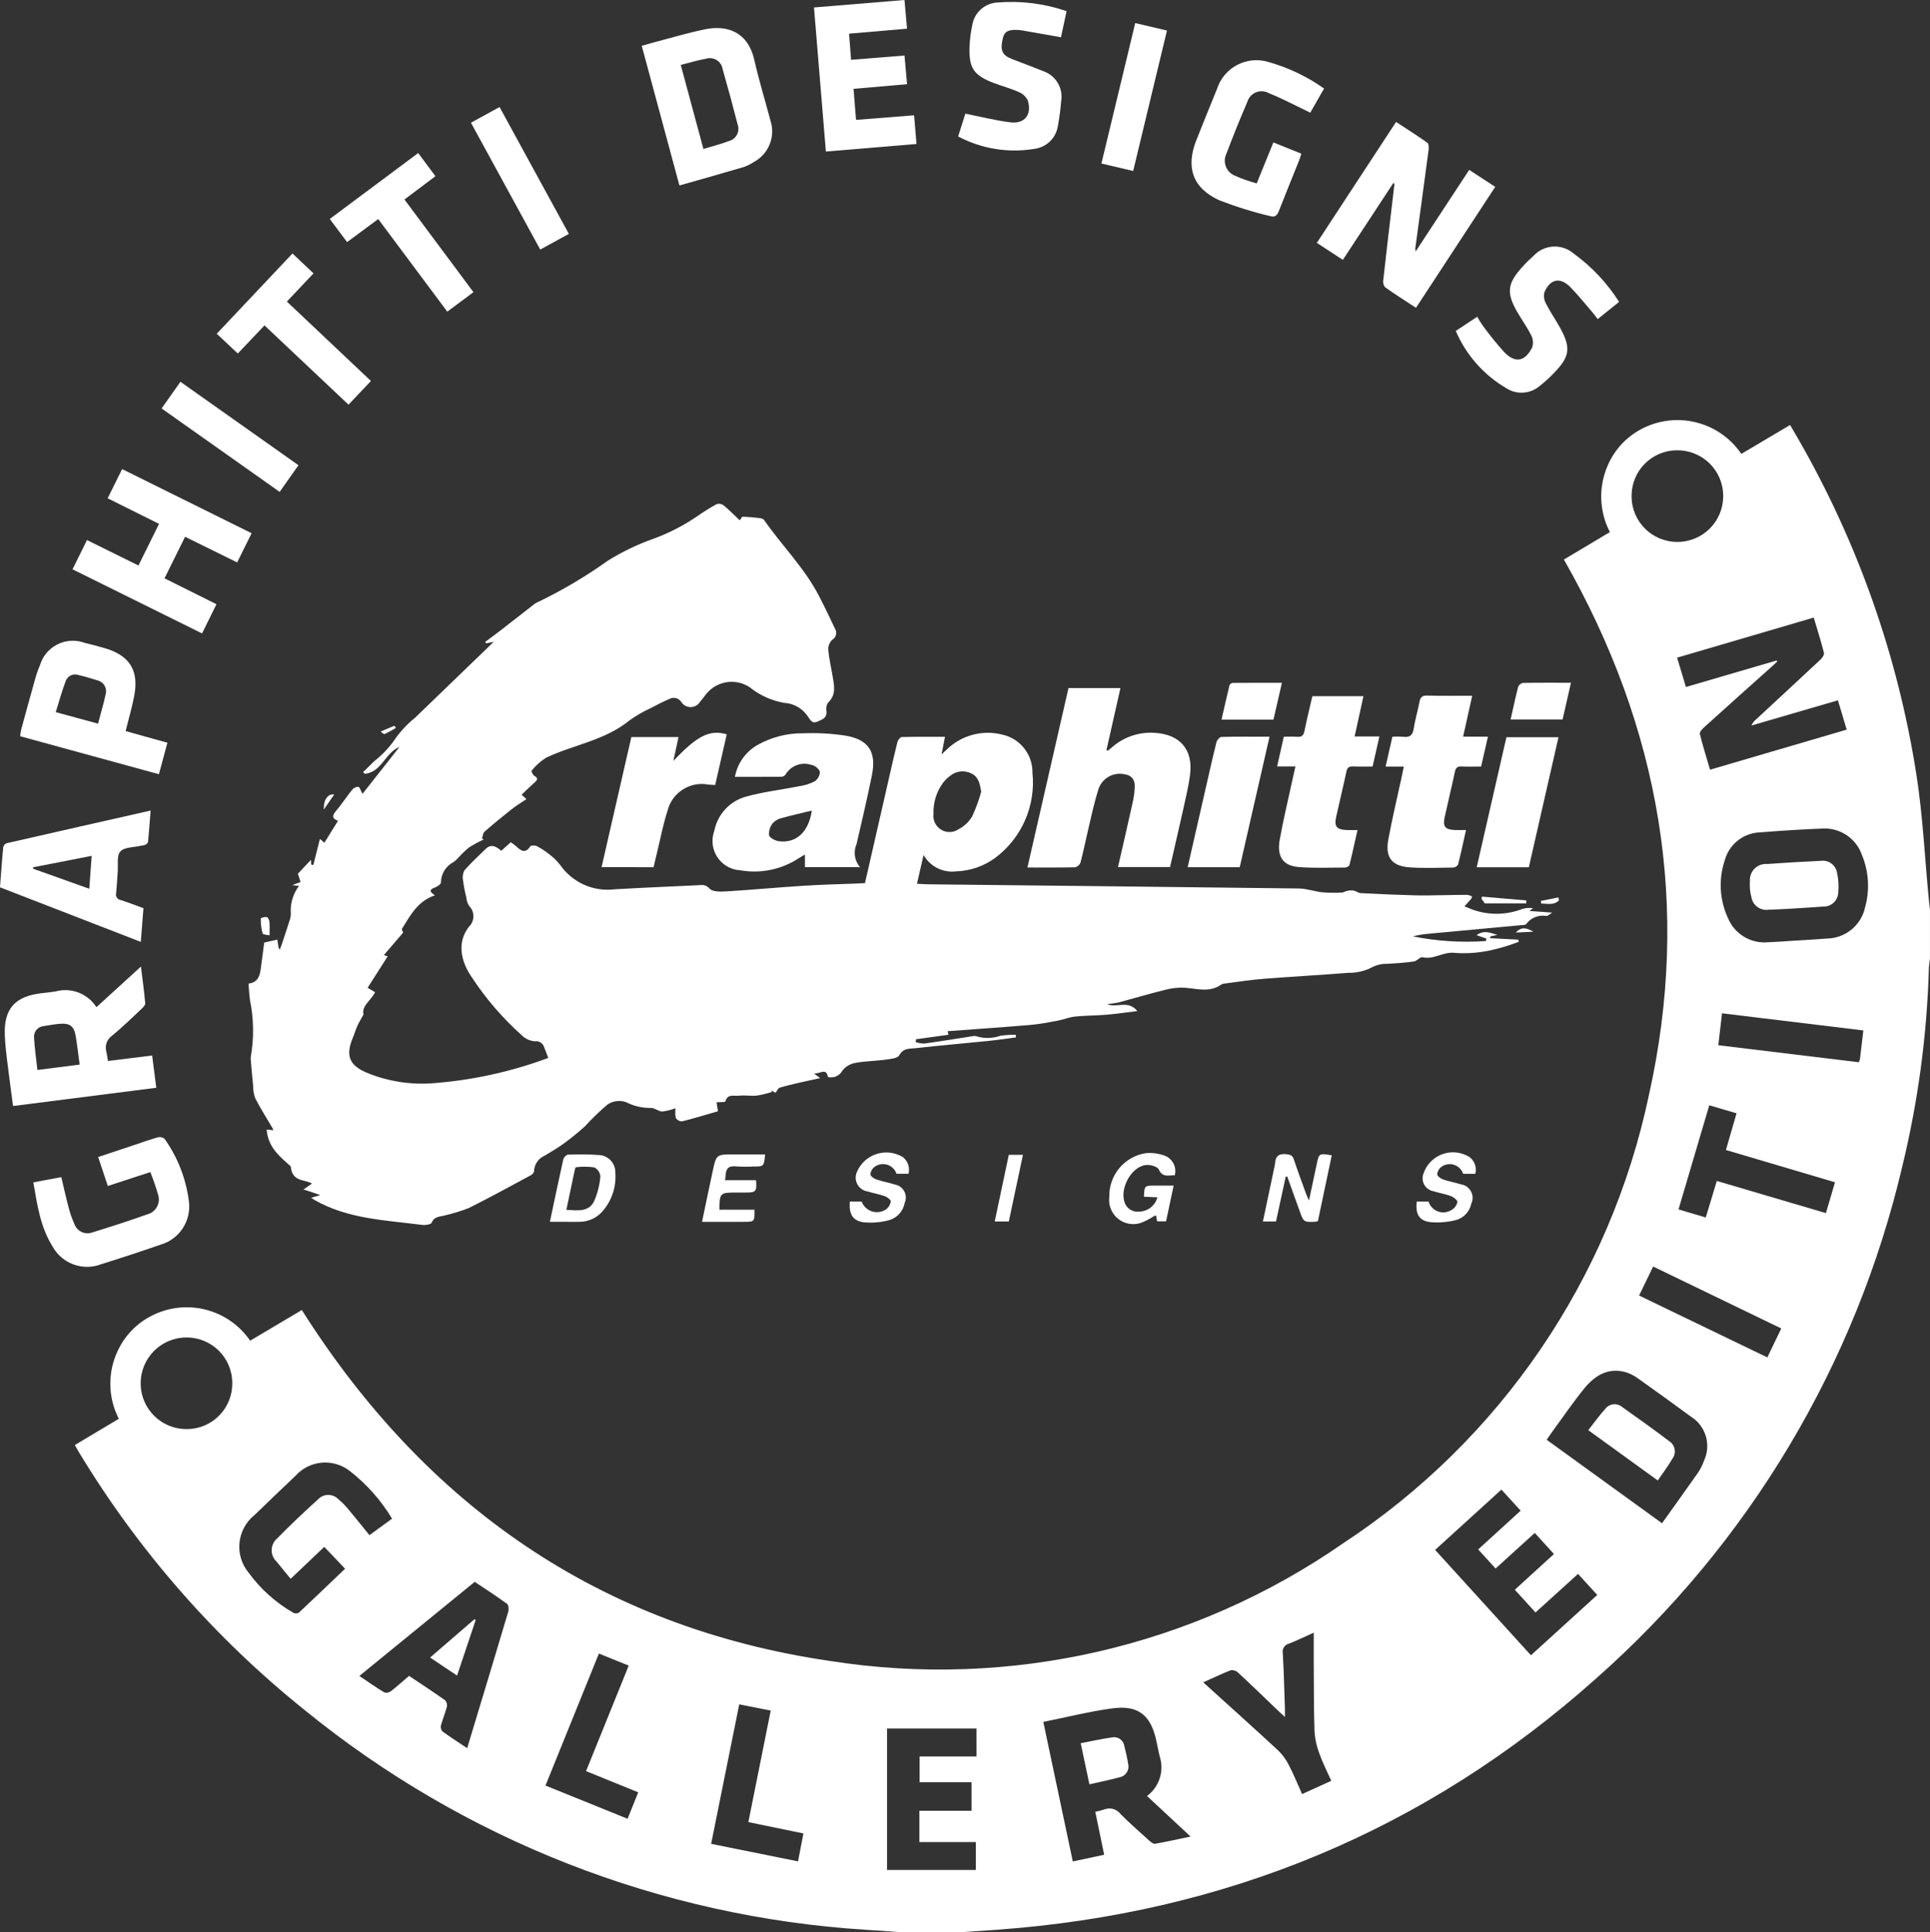<?xml version="1.0" encoding="utf-8"?>
<!-- Generator: Adobe Illustrator 23.1.1, SVG Export Plug-In . SVG Version: 6.00 Build 0)  -->
<svg version="1.1" id="Layer_1" xmlns="http://www.w3.org/2000/svg" xmlns:xlink="http://www.w3.org/1999/xlink" x="0px" y="0px"
	 viewBox="0 0 196.901 197.081" style="enable-background:new 0 0 196.901 197.081;" xml:space="preserve">
<rect x="0" y="0" width="196.901" height="197.081" fill="#333333" stroke="none"/>
<style type="text/css">
	.st0{fill-rule:evenodd;clip-rule:evenodd;fill:#FFFFFF;}
</style>
<g id="Group_299" transform="translate(-50.336 -56.723)">
	<path id="Path_7239" class="st0" d="M87.418,160.197c-0.273,0.506-0.473,0.827-0.624,1.165c-0.18,0.4-0.3,0.83-0.474,1.238
		c-0.75,1.8-0.339,2.81,1.48,3.555c2.054,0.842,4.272,1.208,6.487,1.07c4.097-0.289,8.131-1.163,11.98-2.595
		c-0.145-0.386-0.265-0.749-0.42-1.1c-0.12-0.407-0.522-0.664-0.942-0.6c-0.48-0.034-0.934-0.233-1.284-0.563
		c-1.982-1.763-3.722-3.78-5.174-6c-1.1-1.6-1.517-3.54-0.263-5.125c0.588-0.571,0.601-1.511,0.029-2.099
		c-0.007-0.007-0.014-0.014-0.021-0.021c-0.161-0.267-0.259-0.567-0.284-0.878c-0.145-0.567-0.256-1.142-0.332-1.722
		c-0.075-0.354-0.021-0.723,0.152-1.04c0.661-0.763,1.422-1.445,2.141-2.158c0.6-0.593,1.111-0.237,1.609,0.175
		c0.337-0.3,0.64-0.573,0.969-0.869c0.168,0.123,0.334,0.227,0.476,0.355c0.493,0.433,0.956,0.913,1.52,0.056
		c0.07-0.105,0.473-0.1,0.654-0.016c0.437,0.223,0.85,0.491,1.231,0.8c0.437,0.32,0.828,0.7,1.161,1.127
		c1.251,1.793,3.392,2.746,5.561,2.476c2.8-0.16,5.594-0.278,8.39-0.409c0.465-0.022,0.852-0.142,1.3,0.351
		c0.316,0.343,1.159,0.3,1.756,0.268c2.623-0.161,5.243-0.407,7.866-0.573c1.815-0.117,3.635-0.155,5.454-0.228
		c0.244-0.008,0.485-0.026,0.765-0.04c0.706-3.086,1.4-6.145,2.106-9.205c0.394-1.724,0.777-3.45,1.2-5.167
		c0.048-0.208,0.289-0.519,0.447-0.525c1.447-0.04,2.89-0.022,4.411-0.022c-0.115,0.594-0.217,1.113-0.353,1.8
		c0.262-0.249,0.4-0.39,0.551-0.522c1.498-1.453,3.645-2.022,5.666-1.5c1.811,0.406,3.088,2.027,3.059,3.883
		c0.351,3.354-1.085,6.647-3.781,8.673c-1.177,0.868-2.593,1.354-4.055,1.39c-1.327,0.149-2.615-0.51-3.271-1.674
		c-0.24,1.045-0.447,1.941-0.675,2.936c0.472,0.024,0.876,0.052,1.28,0.057c12.563,0.133,25.129,0.275,37.7,0.426
		c0.8,0.011,1.582,0.308,2.384,0.391c0.661,0.051,1.324,0.058,1.986,0.022c0.173,0,0.342-0.137,0.519-0.168
		c0.223-0.05,0.453-0.061,0.68-0.034c0.246,0.047,0.469,0.246,0.709,0.259c1.839,0.1,3.679,0.178,5.518,0.228
		c1.03,0.03,2.063-0.007,3.091-0.02c0.76-0.009,1.518-0.037,2.278-0.03c0.166,0.027,0.327,0.08,0.477,0.155
		c-0.013,0.082-0.035,0.162-0.067,0.239c-0.231,0.262-0.466,0.522-0.7,0.781c0.323,0.126,0.639,0.273,0.971,0.38
		c1.596,0.536,3.329,0.498,4.9-0.105c0.363-0.118,0.749-0.147,1.126-0.083c-0.069,0.048-0.137,0.1-0.37,0.278
		c0.8,0.056,1.478,0.1,2.336,0.169c-0.289,0.165-0.466,0.359-0.612,0.335c-0.786-0.133-1.579,0.188-2.051,0.83
		c-0.094,0.115-0.367,0.1-0.56,0.115c-3.157,0.294-6.314,0.587-9.472,0.88c-0.517,0.047-1.029,0.135-1.531,0.264
		c2.448,0.487,4.95,0.647,7.44,0.474c0.026-0.082,0.046-0.165,0.069-0.248c-0.291-0.1-0.583-0.2-1.012-0.351
		c0.758-0.562,1.438-0.23,2.123-0.03c-0.246,0.054-0.489,0.109-0.734,0.166c0,0.058,0.006,0.114,0.008,0.171
		c0.951,0.049,1.901,0.099,2.85,0.148c0.022,0.072,0.043,0.145,0.066,0.214c-0.824,0.325-1.671,0.59-2.534,0.792
		c-1.286,0.319-2.615,0.437-3.937,0.35c-1.223-0.179-2.175,0.723-3.347,0.439c-0.246-0.057-0.575,0.388-0.888,0.433
		c-0.9,0.13-1.81,0.182-2.716,0.24c-0.595-0.019-1.184,0.129-1.7,0.427c-0.711,0.338-1.49,0.505-2.277,0.49
		c-2.867,0.228-5.74,0.382-8.6,0.607c-1.324,0.1-2.636,0.311-3.952,0.479c-0.148,0.005-0.293,0.046-0.422,0.119
		c-1.2,0.845-2.483,0.394-3.756,0.312c-0.659-0.028-1.318,0.046-1.954,0.217c-1.595,0.394-3.171,0.867-4.759,1.29
		c-0.383,0.076-0.769,0.131-1.158,0.163c0.967,0.442,2.12-0.465,3.08,0.713c-1.175,0.141-2.178,0.291-3.185,0.376
		c-1.05,0.089-2.114,0.075-3.166,0.184c-0.6,0.06-1.177,0.309-1.775,0.422c-0.932,0.172-1.87,0.356-2.813,0.434
		c-2.791,0.236-5.583,0.427-8.42,0.637c0.066,0.263,0.1,0.378,0.091,0.364l-3.321,0.458c0,0.1-0.008,0.2-0.014,0.3
		c0.286,0.089,0.584,0.135,0.883,0.136c1.629-0.225,3.254-0.492,4.879-0.742c0.115-0.036,0.237-0.041,0.354-0.016
		c0.823,0.266,1.711,0.253,2.526-0.038c0.514-0.069,1.032-0.103,1.55-0.1c0.01,0.09,0.017,0.181,0.026,0.272
		c-0.929,0.12-1.857,0.263-2.789,0.357c-2.494,0.254-4.991,0.465-7.48,0.744c-0.576,0.065-1.226-0.034-1.633,0.72
		c-0.169,0.319-0.921,0.382-1.422,0.452c-1.024,0.139-2.069,0.138-3.078,0.331c-0.517,0.092-0.982,0.371-1.306,0.784
		c-0.281,0.53-0.887,0.8-1.469,0.655c-0.193-1-0.792-0.3-1.433-0.367c0.273,0.2,0.383,0.286,0.637,0.478
		c-0.816,0.177-1.515,0.322-2.213,0.484c-0.644,0.151-1.292,0.3-1.922,0.492c-0.149,0.044-0.24,0.284-0.422,0.521
		c-0.057-0.032-0.233-0.136-0.412-0.238c0.013,0.051,0.027,0.1,0.038,0.155c-0.501,0.16-1.012,0.283-1.531,0.368
		c-0.607,0.061-1.237-0.063-1.839,0.011c-0.476,0.061-1.151-0.232-1.37,0.583c-0.027,0.094-0.546,0.061-0.9,0.089
		c0.042,0.27,0.085,0.542,0.144,0.913c-1.236,0.358-2.451,0.729-3.68,1.036c-0.254-0.004-0.489-0.137-0.624-0.353
		c-0.065-0.325-0.073-0.659-0.024-0.987c-0.428,0.153-0.87,0.264-1.319,0.331c-0.294,0.021-0.6-0.207-0.908-0.315
		c-0.096-0.035-0.198-0.052-0.3-0.05c-0.885,0.012-1.76-0.194-2.546-0.6c-0.623-0.205-1.305-0.117-1.855,0.239
		c-0.82,0.696-1.595,1.443-2.32,2.237c-0.689,0.625-1.411,1.212-2.163,1.76c-0.615,0.448-1.282,0.826-1.93,1.225
		c-0.652,0.275-1.083,0.907-1.1,1.615c0,0.135-0.195,0.323-0.345,0.4c-2.1,1.126-4.185,2.277-6.318,3.339
		c-0.774,0.3-1.568,0.545-2.377,0.733c-0.5,0.161-1.119,0.064-1.4,0.757c-0.068,0.179-0.637,0.27-0.953,0.226
		c-3.757-0.485-7.606-0.594-11.024-2.554c-0.083-0.05-0.157-0.105-0.323-0.216l0.937-0.27c-0.39-0.137-0.588-0.208-0.787-0.273
		c-0.224-0.077-0.45-0.145-0.933-0.3c0.374-0.262,0.588-0.406,0.869-0.605c-0.739-0.45-2.025-0.137-2.165-1.751
		c-0.948-0.875-2.326-1.865-2.457-3.756c0.252,0.022,0.456,0.041,0.685,0.064c-0.024-0.07-0.053-0.139-0.086-0.206
		c-0.594-1.016-1.228-2.009-1.766-3.054c-0.146-0.412-0.218-0.847-0.213-1.284c-0.089-0.843-0.163-1.684-0.234-2.527
		c-0.023-0.145-0.023-0.292,0-0.437c0.332-1.918,0.3-3.882-0.093-5.789c-0.07-0.53-0.1-1.07-0.142-1.656
		c0.974-0.118,1.162-0.809,1.256-1.582c0.109-0.875,0.233-1.746,0.345-2.6c0.273-0.062,0.474-0.112,0.68-0.158
		s0.434-0.1,0.655-0.142c0.038,0.227,0.078,0.453,0.109,0.678c0.001,0.126,0.057,0.245,0.153,0.326c0.073-0.2,0.153-0.4,0.22-0.6
		c0.286-0.862,0.577-1.721,0.843-2.587c0.051-0.209,0.067-0.425,0.046-0.639c-0.032-0.955,0.263-1.892,0.837-2.656
		c-0.164-0.017-0.332-0.038-0.675-0.08c0.391-0.153,0.623-0.241,0.84-0.325c-0.117-0.363-0.227-0.7-0.273-0.843
		c0.523-0.555,0.926-0.985,1.333-1.416c0.008,0.133,0.017,0.307,0.027,0.482l0.214,0.046c0.219-0.859,0.436-1.716,0.672-2.657
		c0.16,0.134,0.284,0.235,0.46,0.382c0.447-0.717,0.894-1.443,1.387-2.236c-0.741-0.275-0.53-0.621-0.149-1.07
		c0.567-0.674,1.044-1.419,1.6-2.1c0.153-0.187,0.381-0.297,0.623-0.3c0.132,0.018,0.223,0.361,0.425,0.722
		c1.257-1.59,2.514-3.184,3.771-4.783c-1.459,0.58-1.8,2.575-3.547,2.743c-0.056-0.056-0.11-0.114-0.163-0.173
		c0.366-0.362,0.733-0.724,1.1-1.086c0.753-0.584,1.422-1.27,1.988-2.037c0.614-0.928,1.369-1.754,2.237-2.449
		c2.655-2.558,5.3-5.119,8-7.719c-0.3,0.057-0.538,0.109-0.781,0.159c-0.029-0.051-0.059-0.1-0.086-0.153
		c0.5-0.374,1.006-0.741,1.5-1.121c1.157-0.9,2.312-1.8,3.466-2.7c0.095-0.077,0.199-0.142,0.31-0.193
		c2.526-1.208,4.942-2.634,7.221-4.26c1.453-0.907,3.001-1.653,4.615-2.226c1.615-0.586,3.149-1.375,4.565-2.348
		c0.624-0.436,1.271-0.839,1.938-1.206c0.242-0.073,0.505-0.026,0.707,0.126c0.562,0.46,1.068,0.984,1.645,1.529
		c0.132-0.188,0.249-0.356,0.262-0.371c0.5,0.032,0.9,0.038,1.3,0.093c0.315,0.041,0.773,0.038,0.912,0.234
		c1.825,2.62,4.132,4.891,5.612,7.758c0.572,1.106,1.111,2.235,1.644,3.364c0.225,0.37,0.108,0.853-0.262,1.079
		c-0.003,0.002-0.006,0.004-0.009,0.005c-0.279,0.257-0.436,0.621-0.431,1c0.075,0.9,0.287,1.79,0.439,2.685
		c0.16,0.961,0.412,1.927-0.453,2.747c-0.166,0.242-0.229,0.541-0.174,0.829c0.1,0.739-0.426,0.892-0.925,1.114
		c-0.527,0.232-0.7-0.163-0.926-0.475c-0.542-0.857-1.468-1.397-2.481-1.447c-1.282-0.23-2.485-0.779-3.5-1.595
		c-1.426-0.935-3.327-0.646-4.41,0.671c-0.209,0.269-0.414,0.549-0.64,0.808c-0.315,0.535-1.005,0.712-1.539,0.397
		c-0.153-0.09-0.282-0.215-0.377-0.364c-0.259-0.405-0.786-0.543-1.21-0.316c-0.65,0.281-1.283,0.6-1.909,0.936
		c-0.759,0.345-1.483,0.763-2.162,1.247c-2.5,2.053-5.7,2.481-8.508,3.809c-0.567,0.355-1.069,0.804-1.485,1.327
		c-0.048,0.048,0.118,0.433,0.267,0.518c0.38,0.217,0.372,0.386,0.066,0.659c-0.455,0.4-0.889,0.832-1.355,1.274l0.49,0.451
		c-0.532,0.361-1.036,0.66-1.493,1.022c-0.944,0.744-1.871,1.5-2.776,2.295c-0.164,0.142-0.177,0.453-0.262,0.689
		c0.054,0.04,0.107,0.082,0.16,0.12c-0.512,0.232-1.007,0.499-1.481,0.8c-0.405,0.334-0.783,0.698-1.132,1.09
		c-0.138,0.156-0.296,0.294-0.468,0.412c-0.775,0.405-1.263,1.204-1.269,2.078c-0.011,0.182-0.369,0.419-0.61,0.506
		c-0.554,0.2-0.6,0.415,0,0.8c-1.756,0.576-2.51,2.045-3.365,3.41c-0.051,0.081,0.09,0.285,0.125,0.386
		c-0.636,0.742-1.266,1.478-1.972,2.3c0.3,0.1,0.434,0.142,0.388,0.126l-2.045,3.206l0.757,0.452
		C88.21,158.755,87.216,159.29,87.418,160.197z M150.443,137.473c-0.144-0.8-0.259-1.51-1.016-1.863
		c-0.702-0.35-1.543-0.255-2.15,0.241c-0.296,0.218-0.557,0.48-0.774,0.776c-0.647,0.908-0.973,2.006-0.929,3.12
		c-0.11,0.899,0.529,1.717,1.428,1.828c0.387,0.048,0.779-0.044,1.104-0.26c0.587-0.298,1.077-0.757,1.413-1.323
		c0.378-0.814,0.687-1.658,0.924-2.523L150.443,137.473z"/>
	<path id="Path_7240" class="st0" d="M159.344,126.906h5.3c-0.48,2.126-0.95,4.215-1.421,6.3l0.12,0.1
		c0.171-0.142,0.34-0.284,0.513-0.425c1.193-1.015,2.737-1.521,4.3-1.408c2.564,0.156,3.91,1.7,3.594,4.256
		c-0.144,1.137-0.418,2.267-0.666,3.391c-0.446,2.01-0.917,4.013-1.38,6.043h-5.31c0.493-2.158,0.984-4.258,1.447-6.364
		c0.149-0.595,0.238-1.204,0.267-1.817c0.021-0.841-0.418-1.25-1.26-1.319c-1.156-0.142-2.234,0.61-2.5,1.744
		c-0.407,1.283-0.679,2.61-0.993,3.924c-0.267,1.122-0.489,2.256-0.784,3.37c-0.092,0.241-0.297,0.421-0.548,0.482
		c-1.573,0.038-3.147,0.021-4.865,0.021C156.566,139.076,157.95,133.005,159.344,126.906z"/>
	<path id="Path_7241" class="st0" d="M138.077,145.17h-5.62v-1.282c-0.263,0.153-0.444,0.249-0.615,0.362
		c-1.764,1.163-3.906,1.607-5.987,1.239c-1.648-0.089-2.912-1.497-2.823-3.145c0.016-0.292,0.074-0.58,0.174-0.855
		c0.32-1.692,1.574-3.054,3.234-3.511c1.763-0.49,3.6-0.7,5.4-1.057c0.557-0.077,1.097-0.244,1.6-0.495
		c0.33-0.221,0.533-0.588,0.544-0.985c-0.158-0.36-0.482-0.621-0.867-0.7c-0.996-0.335-2.091,0.068-2.631,0.969
		c-0.091,0.135-0.238,0.222-0.4,0.238c-1.563,0.018-3.129,0.011-4.772,0.011c0.246-1.349,1.066-2.524,2.248-3.219
		c1.437-0.822,3.067-1.244,4.722-1.223c1.445-0.057,2.893,0.023,4.323,0.241c2.349,0.4,3.158,1.659,2.687,4.015
		s-1.033,4.7-1.569,7.041C137.375,143.601,137.512,144.52,138.077,145.17z M133.161,139.402c-1.055,0.257-2.055,0.476-3.038,0.751
		c-0.36,0.073-0.688,0.256-0.94,0.523c-0.284,0.346-0.423,0.788-0.388,1.234c0.075,0.286,0.645,0.575,1.022,0.62
		C131.59,142.744,132.839,141.569,133.161,139.402L133.161,139.402z"/>
	<path id="Path_7242" class="st0" d="M192.485,75.391c-1.708,2.6-3.413,5.2-5.151,7.839l-2.652-1.737
		c2.689-4.1,5.361-8.179,8.083-12.333c1.086,0.712,2.158,1.391,3.192,2.122c0.142,0.1,0.158,0.476,0.129,0.711
		c-0.444,3.36-0.905,6.719-1.362,10.077c0.005,0.101,0.018,0.201,0.039,0.3c1.85-2.818,3.635-5.539,5.463-8.321
		c0.88,0.573,1.733,1.132,2.654,1.735c-2.695,4.115-5.369,8.193-8.082,12.333c-1.078-0.7-2.128-1.37-3.144-2.087
		c-0.164-0.189-0.237-0.44-0.2-0.688c0.3-2.759,0.634-5.513,0.959-8.271c0.062-0.535,0.128-1.072,0.188-1.606
		C192.562,75.447,192.522,75.415,192.485,75.391z"/>
	<path id="Path_7243" class="st0" d="M60.174,159.452l4.541-4.143c0.164,1.338,0.332,2.54,0.437,3.749
		c0.016,0.182-0.219,0.419-0.386,0.575c-0.988,0.926-1.954,1.876-3,2.729c-0.531,0.37-0.763,1.041-0.573,1.66
		c0.062,0.282,0.1,0.573,0.158,0.917c1.5-0.185,2.974-0.365,4.507-0.556c0.141,1.09,0.273,2.128,0.423,3.289
		c-4.863,0.621-9.692,1.234-14.613,1.861c-0.113-0.86-0.231-1.675-0.329-2.494c-0.185-1.56-0.445-3.117-0.511-4.683
		c-0.118-2.76,1.044-4.028,3.779-4.333c0.466-0.053,0.931-0.1,1.389-0.174C57.59,157.408,59.284,158.058,60.174,159.452z
		 M58.462,165.308c-0.145-1.068-0.249-2.015-0.41-2.952c-0.166-0.963-0.605-1.291-1.584-1.21c-0.559,0.045-1.116,0.142-1.67,0.236
		c-0.592,0.046-1.036,0.564-0.99,1.156c0,0.006,0.001,0.012,0.002,0.018c0.059,1.087,0.219,2.171,0.342,3.3L58.462,165.308z"/>
	<path id="Path_7244" class="st0" d="M119.652,75.64c-1.293-4.8-2.559-9.487-3.845-14.249c0.465-0.128,0.881-0.252,1.3-0.361
		c1.734-0.452,3.453-0.976,5.208-1.328c2.216-0.445,4.331,0.286,4.973,3.115c0.472,2.081,1.1,4.124,1.649,6.192
		c0.54,1.634-0.172,3.419-1.688,4.233c-0.326,0.219-0.68,0.394-1.051,0.523C124.062,74.395,121.909,74.999,119.652,75.64z
		 M119.788,63.346c0.777,2.88,1.532,5.682,2.312,8.569c0.915-0.28,1.769-0.488,2.583-0.8c0.694-0.17,1.118-0.87,0.949-1.563
		c-0.011-0.046-0.025-0.092-0.042-0.137c-0.481-1.877-0.987-3.746-1.52-5.607c-0.098-0.729-0.768-1.241-1.497-1.143
		c-0.076,0.01-0.151,0.027-0.224,0.05C121.51,62.863,120.691,63.122,119.788,63.346L119.788,63.346z"/>
	<path id="Path_7245" class="st0" d="M200.532,127.689c-0.321,1.442-0.611,2.746-0.928,4.172h2.531
		c-0.243,1.067-0.46,2.016-0.693,3.045c-0.678,0-1.338,0.026-1.994-0.009c-0.431-0.02-0.594,0.14-0.683,0.553
		c-0.33,1.558-0.712,3.106-1.05,4.665c-0.195,0.906,0.064,1.217,1,1.268c0.364,0.019,0.726,0,1.186,0
		c-0.278,1.242-0.522,2.385-0.809,3.519c-0.099,0.175-0.278,0.291-0.479,0.308c-1.494,0.021-3,0.085-4.483-0.021
		c-1.807-0.128-2.491-1.035-2.157-2.834c0.385-2.1,0.886-4.174,1.336-6.259c0.077-0.354,0.147-0.712,0.246-1.182h-1.858
		c0.241-1.068,0.457-2.018,0.693-3.049c0.366-0.024,0.734-0.022,1.1,0.006c0.664,0.095,0.966-0.145,1.071-0.82
		c0.145-0.92,0.413-1.819,0.592-2.732c0.086-0.448,0.246-0.66,0.762-0.648C197.406,127.71,198.904,127.689,200.532,127.689z"/>
	<path id="Path_7246" class="st0" d="M182.498,134.898h-1.87c0.235-1.039,0.449-1.988,0.683-3.032c0.46,0,0.921-0.027,1.378,0.008
		s0.639-0.145,0.73-0.591c0.236-1.176,0.528-2.342,0.806-3.549h5.211c-0.3,1.354-0.588,2.676-0.9,4.108h2.526
		c-0.241,1.07-0.455,2.016-0.692,3.062c-0.656,0-1.314,0.019-1.972-0.007c-0.4-0.017-0.61,0.086-0.7,0.525
		c-0.329,1.558-0.714,3.107-1.054,4.664c-0.2,0.942,0.062,1.248,1.05,1.3c0.34,0.016,0.68,0,1.134,0
		c-0.28,1.245-0.529,2.407-0.818,3.561c-0.029,0.122-0.289,0.262-0.444,0.264c-1.594,0-3.195,0.077-4.78-0.057
		c-1.568-0.131-2.194-1.084-1.892-2.778c0.334-1.884,0.784-3.747,1.188-5.617C182.201,136.19,182.336,135.617,182.498,134.898z"/>
	<path id="Path_7247" class="st0" d="M64.461,114.403c0.712-1.443,1.4-2.824,2.1-4.247c-1.772-0.883-3.482-1.732-5.243-2.61
		c0.5-1.008,0.975-1.964,1.477-2.978c4.419,2.189,8.784,4.349,13.211,6.543c-0.506,1.023-0.982,1.98-1.475,2.977
		c-1.782-0.88-3.516-1.731-5.312-2.616c-0.706,1.424-1.389,2.8-2.1,4.239c1.783,0.888,3.509,1.746,5.3,2.641l-1.47,2.979
		l-13.213-6.539c0.494-1,0.966-1.959,1.472-2.983L64.461,114.403z"/>
	<path id="Path_7248" class="st0" d="M64.971,149.356c-0.091,1.161-0.174,2.233-0.271,3.437l-14.365-5.567
		c0.107-1.389,0.2-2.758,0.335-4.125c0.05-0.173,0.181-0.312,0.351-0.372c4.854-1.111,9.709-2.208,14.682-3.331
		c-0.088,1.114-0.164,2.154-0.262,3.191c-0.011,0.107-0.147,0.232-0.26,0.292c-0.137,0.051-0.28,0.085-0.426,0.1
		c-0.734,0.173-1.712,0.128-2.136,0.586c-0.4,0.43-0.213,1.4-0.276,2.133c-0.059,0.709-0.086,1.423-0.161,2.132
		c-0.074,0.301,0.109,0.605,0.41,0.679c0.016,0.004,0.033,0.007,0.05,0.01C63.41,148.768,64.165,149.063,64.971,149.356z
		 M53.706,145.185c0,0.048,0,0.1,0.006,0.144l5.732,2.044c0.086-1.181,0.163-2.239,0.244-3.354L53.706,145.185z"/>
	<path id="Path_7249" class="st0" d="M66.549,135.692c-4.756-1.3-9.437-2.583-14.158-3.875c0.018-0.201,0.047-0.402,0.086-0.6
		c0.477-1.755,0.954-3.5,1.448-5.253c0.131-0.473,0.293-0.936,0.485-1.387c0.553-1.852,2.502-2.906,4.354-2.354
		c0.07,0.021,0.14,0.044,0.209,0.069c0.693,0.163,1.379,0.351,2.063,0.547c2.538,0.739,3.5,2.292,2.987,4.9
		c-0.233,1.175-0.567,2.326-0.869,3.551c0.73,0.206,1.434,0.407,2.139,0.6c0.679,0.19,1.36,0.38,2.123,0.588
		C67.127,133.554,66.855,134.563,66.549,135.692z M60.339,130.534c0.273-1.041,0.559-2,0.771-2.978
		c0.18-0.603-0.162-1.237-0.764-1.418c-0.024-0.007-0.048-0.014-0.073-0.019c-0.629-0.2-1.268-0.391-1.911-0.538
		c-0.515-0.194-1.091,0.051-1.307,0.557c-0.39,1.044-0.687,2.119-1.033,3.222L60.339,130.534z"/>
	<path id="Path_7250" class="st0" d="M134.593,72.179c-0.405-4.916-0.8-9.755-1.212-14.694l9.233-0.762
		c0.086,0.988,0.168,1.9,0.259,2.925l-5.915,0.51c0.067,0.886,0.134,1.731,0.206,2.665l5.45-0.436
		c0.086,0.977,0.169,1.914,0.262,2.923l-5.462,0.474c0.088,1.065,0.168,2.077,0.257,3.167c2-0.158,3.927-0.313,5.92-0.469
		c0.083,0.964,0.161,1.885,0.249,2.925L134.593,72.179z"/>
	<path id="Path_7251" class="st0" d="M185.42,65.753c-0.454,0.795-0.912,1.6-1.411,2.467c-0.257-0.13-0.485-0.249-0.72-0.359
		c-1.172-0.559-2.323-1.169-3.528-1.649c-0.739-0.397-1.659-0.119-2.055,0.619c-0.05,0.093-0.09,0.191-0.12,0.292
		c-0.747,1.733-1.455,3.485-2.122,5.255c-0.407,0.816-0.075,1.807,0.741,2.214c0.071,0.036,0.145,0.066,0.22,0.091
		c0.356,0.164,0.721,0.308,1.094,0.43c0.322,0.114,0.653,0.2,1.027,0.319c0.572-1.4,1.125-2.757,1.7-4.183l2.853,1.145
		c-0.078,0.244-0.129,0.452-0.209,0.648c-0.693,1.73-1.4,3.455-2.079,5.192c-0.168,0.428-0.378,0.68-0.856,0.538
		c-1.783-0.422-3.535-0.967-5.243-1.63c-2.725-1.252-3.421-3.383-2.312-6.156c0.694-1.731,1.383-3.463,2.093-5.187
		c0.704-2.203,3.05-3.43,5.262-2.752C181.783,63.621,183.699,64.536,185.42,65.753z"/>
	<path id="Path_7252" class="st0" d="M53.737,177.321l2.853-0.535c0.248,1.03,0.461,2.026,0.725,3.011
		c0.152,0.618,0.36,1.22,0.621,1.8c0.28,0.734,1.101,1.102,1.835,0.823c0.001,0,0.003-0.001,0.004-0.001
		c1.876-0.575,3.744-1.178,5.592-1.838c0.839-0.215,1.344-1.07,1.129-1.909c-0.013-0.05-0.028-0.099-0.046-0.147
		c-0.221-0.763-0.481-1.514-0.778-2.251l-4.336,1.416c-0.329-0.987-0.645-1.932-0.987-2.955l3.864-1.285
		c0.744-0.249,1.485-0.519,2.241-0.725c0.234-0.059,0.483-0.004,0.669,0.15c1.328,1.869,2.178,4.035,2.475,6.308
		c0.305,2.018-0.941,3.948-2.906,4.5c-1.992,0.693-3.996,1.352-6.011,1.979c-1.872,0.731-3.996-0.033-4.975-1.788
		C54.459,181.891,54.136,179.626,53.737,177.321z"/>
	<path id="Path_7253" class="st0" d="M215.518,87.513c-0.766,0.616-1.454,1.17-2.179,1.756c-0.195-0.249-0.366-0.489-0.554-0.707
		c-0.739-0.856-1.445-1.742-2.234-2.548c-1.027-1.046-2.048-0.859-2.642,0.488c-0.106,0.391-0.057,0.809,0.139,1.164
		c0.442,0.878,1.012,1.684,1.482,2.548c1.076,1.981,0.96,2.865-0.586,4.48c-0.471,0.502-0.979,0.967-1.521,1.391
		c-0.95,0.817-2.321,0.919-3.381,0.252c-2.314-1.346-4.132-3.401-5.186-5.861c0.734-0.484,1.44-0.95,2.19-1.446
		c0.175,0.318,0.367,0.626,0.575,0.923c0.678,0.931,1.403,1.826,2.173,2.682c1.117,1.156,2.109,0.988,2.848-0.458
		c0.141-0.403,0.113-0.846-0.078-1.228c-0.414-0.834-0.967-1.593-1.434-2.4c-1.122-1.942-1.017-2.9,0.488-4.568
		c0.359-0.404,0.744-0.785,1.151-1.14c1.066-1.18,2.876-1.303,4.09-0.276C212.712,83.904,214.293,85.583,215.518,87.513z"/>
	<path id="Path_7254" class="st0" d="M148.085,70.641c0.283-0.891,0.533-1.68,0.739-2.324c1.59,0.313,3.088,0.7,4.611,0.885
		c1.44,0.177,2.2-0.808,1.761-2.221c-0.183-0.389-0.503-0.696-0.9-0.862c-0.8-0.361-1.663-0.592-2.492-0.9
		c-2.142-0.806-2.645-1.535-2.554-3.806c0.035-0.711,0.127-1.418,0.276-2.114c0.201-1.296,1.29-2.269,2.6-2.323
		c2.378-0.192,4.769,0.109,7.025,0.885c-0.2,0.916-0.386,1.791-0.573,2.663c-1.339-0.238-2.613-0.465-3.886-0.688
		c-0.169-0.03-0.34-0.049-0.511-0.057c-0.961-0.057-1.367,0.158-1.525,0.8c-0.307,1.238-0.1,1.761,0.883,2.149
		c1.073,0.425,2.16,0.813,3.225,1.25c1.294,0.437,2.072,1.756,1.828,3.1c-0.067,0.855-0.181,1.707-0.34,2.55
		c-0.203,1.184-1.147,2.102-2.337,2.27C153.238,72.354,150.485,71.912,148.085,70.641z"/>
	<path id="Path_7255" class="st0" d="M111.709,145.17c1.022-4.458,2.026-8.851,3.038-13.267h4.811
		c-0.177,0.825-0.346,1.6-0.524,2.432c2.44-2.581,3.689-3.214,5.447-2.714c-0.39,1.707-0.781,3.421-1.183,5.174
		c-0.262-0.017-0.478-0.024-0.691-0.045c-1.89-0.361-3.73,0.828-4.177,2.7c-0.448,1.371-0.712,2.8-1.057,4.208
		c-0.123,0.5-0.238,0.993-0.359,1.517L111.709,145.17z"/>
	<path id="Path_7256" class="st0" d="M93,72.333c0.613,0.821,1.166,1.565,1.76,2.362c-1.062,0.8-2.079,1.561-3.161,2.375
		c2.352,3.158,4.678,6.284,7.039,9.453c-0.893,0.664-1.75,1.3-2.668,1.988c-2.361-3.166-4.692-6.285-7.048-9.445
		c-1.073,0.795-2.094,1.548-3.176,2.35c-0.6-0.793-1.161-1.552-1.768-2.36C86.992,76.813,89.959,74.597,93,72.333z"/>
	<path id="Path_7257" class="st0" d="M77.319,89.913c-0.924,0.972-1.787,1.879-2.723,2.868c-0.711-0.669-1.4-1.316-2.148-2.018
		c2.567-2.724,5.11-5.415,7.726-8.186c0.7,0.664,1.387,1.312,2.147,2.028c-0.9,0.958-1.785,1.893-2.716,2.877
		c2.865,2.708,5.684,5.372,8.575,8.1c-0.766,0.806-1.517,1.6-2.29,2.414C83.027,95.298,80.202,92.635,77.319,89.913z"/>
	<path id="Path_7258" class="st0" d="M206.31,145.179h-5.317c1.014-4.44,2.015-8.825,3.029-13.259h5.313
		C208.328,136.341,207.327,140.728,206.31,145.179z"/>
	<path id="Path_7259" class="st0" d="M171.504,145.176c0.634-2.776,1.252-5.476,1.865-8.174c0.353-1.531,0.691-3.064,1.074-4.585
		c0.054-0.212,0.327-0.524,0.5-0.528c1.594-0.041,3.185-0.022,4.911-0.022c-1.025,4.49-2.032,8.893-3.041,13.311L171.504,145.176z"
		/>
	<path id="Path_7260" class="st0" d="M98.382,69.24c0.984-0.537,1.9-1.041,2.92-1.6c2.348,4.3,4.684,8.573,7.069,12.938
		c-0.96,0.525-1.9,1.04-2.92,1.6C103.1,77.873,100.756,73.58,98.382,69.24z"/>
	<path id="Path_7261" class="st0" d="M78.866,106.894c-4.052-2.864-8.018-5.664-12.043-8.511l1.92-2.719
		c4.028,2.847,8.01,5.658,12.044,8.511C80.132,105.104,79.506,105.989,78.866,106.894z"/>
	<path id="Path_7262" class="st0" d="M166.153,59.077c1.083,0.255,2.1,0.493,3.238,0.763c-1.15,4.775-2.286,9.5-3.448,14.324
		c-1.081-0.254-2.115-0.5-3.238-0.763C163.856,68.61,164.996,63.877,166.153,59.077z"/>
	<path id="Path_7263" class="st0" d="M168.417,178.845l-1.376-0.06c0.051-1.135,0.051-1.135,1.151-1.135h1.881
		c-0.265,1.255-0.516,2.43-0.774,3.647h-0.912c-0.032-0.176-0.069-0.379-0.107-0.6c-0.068,0.013-0.135,0.032-0.2,0.057
		c-0.365,0.242-0.751,0.451-1.154,0.624c-1.249,0.538-2.698-0.038-3.237-1.287c-0.176-0.408-0.238-0.855-0.18-1.295
		c-0.053-2.206,1.535-4.11,3.714-4.453c0.631-0.058,1.267,0.02,1.865,0.23c0.845,0.278,1.327,1.167,1.1,2.027
		c-0.6-0.029-1.234,0.278-1.636-0.6c-0.141-0.3-0.9-0.506-1.335-0.447c-1.531,0.206-2.719,2.517-2.1,3.942
		c0.255,0.557,0.842,0.884,1.45,0.809C167.439,180.281,168.192,179.688,168.417,178.845z"/>
	<path id="Path_7264" class="st0" d="M181.509,176.732c-0.331,1.522-0.661,3.04-0.995,4.582h-1.335
		c0.382-1.806,0.754-3.571,1.127-5.336c0.051-0.19,0.088-0.383,0.11-0.578c0.038-0.774,0.42-1.038,1.188-0.951
		c0.4,0.045,0.6,0.143,0.733,0.536c0.369,1.116,0.781,2.22,1.181,3.326c0.086,0.246,0.2,0.485,0.359,0.867
		c0.284-1.323,0.54-2.492,0.782-3.664s0.238-1.161,1.545-0.955c-0.473,2.243-0.944,4.483-1.411,6.7
		c-0.058,0.031-0.119,0.056-0.183,0.073c-1.271,0.063-1.271,0.063-1.692-1.113s-0.838-2.329-1.257-3.492L181.509,176.732z"/>
	<path id="Path_7265" class="st0" d="M106.437,181.345c0.469-2.2,0.9-4.288,1.367-6.369c0.042-0.192,0.307-0.477,0.476-0.482
		c1.029-0.046,2.059-0.034,3.086,0.035c0.972,0.006,1.755,0.8,1.748,1.772c0,0.018,0,0.036-0.001,0.053
		c0.105,1.336-0.302,2.662-1.138,3.71c-0.605,0.827-1.576,1.306-2.6,1.282C108.417,181.344,107.461,181.345,106.437,181.345z
		 M108.118,180.122c1.139,0.062,2.277,0.253,2.832-0.883c0.349-0.798,0.564-1.647,0.637-2.515c-0.031-0.396-0.265-0.749-0.618-0.931
		c-0.621-0.087-1.251-0.092-1.873-0.016c-0.041,0-0.1,0.158-0.116,0.249C108.696,177.366,108.415,178.71,108.118,180.122
		L108.118,180.122z"/>
	<path id="Path_7266" class="st0" d="M128.4,174.469c-0.131,1.235-0.131,1.235-1.183,1.235c-0.589,0.03-1.18,0.026-1.769-0.012
		c-0.722-0.088-1.054,0.185-1.078,0.889c-0.006,0.144-0.034,0.289-0.064,0.517h3.161c0.091,1.157,0,1.261-1.038,1.261h-1.108
		c-1.51,0-1.587,0.083-1.584,1.751h3.575c0.008,1.225,0,1.236-1.073,1.236h-4.28c0.368-1.753,0.715-3.447,1.081-5.139
		c0.373-1.74,0.38-1.739,2.147-1.739L128.4,174.469z"/>
	<path id="Path_7267" class="st0" d="M194.875,179.273h1.2c0.257,0.831,1.138,1.297,1.97,1.04c0.134-0.041,0.261-0.1,0.379-0.175
		c0.307-0.173,0.526-0.469,0.6-0.814c0.024-0.177-0.395-0.5-0.672-0.608c-0.572-0.217-1.188-0.3-1.771-0.492
		c-0.727-0.124-1.215-0.814-1.091-1.541c0.016-0.093,0.042-0.184,0.077-0.272c0.561-1.659,2.361-2.549,4.02-1.988
		c0.246,0.083,0.481,0.196,0.699,0.337c0.506,0.403,0.727,1.065,0.564,1.691h-1.242c-0.251-0.758-1.069-1.168-1.826-0.917
		c-0.137,0.045-0.266,0.111-0.383,0.194c-0.246,0.182-0.405,0.458-0.437,0.763c0,0.177,0.338,0.442,0.574,0.524
		c0.6,0.21,1.238,0.315,1.844,0.507c0.76,0.109,1.288,0.813,1.179,1.573c-0.02,0.141-0.062,0.279-0.124,0.407
		c-0.158,0.769-0.717,1.395-1.464,1.637c-0.888,0.241-1.811,0.321-2.727,0.235C195.102,181.234,194.723,180.53,194.875,179.273z"/>
	<path id="Path_7268" class="st0" d="M137.042,179.274h1.2c0.321,0.862,1.279,1.301,2.141,0.98c0.118-0.044,0.232-0.101,0.337-0.171
		c0.267-0.193,0.445-0.485,0.495-0.811c0.016-0.161-0.349-0.447-0.589-0.535c-0.576-0.206-1.186-0.306-1.771-0.489
		c-0.776-0.11-1.317-0.829-1.207-1.605c0.021-0.15,0.066-0.296,0.134-0.432c0.726-1.644,2.647-2.389,4.291-1.663
		c0.13,0.057,0.255,0.123,0.376,0.196c0.511,0.403,0.737,1.069,0.575,1.7H141.8c-0.258-0.761-1.084-1.169-1.845-0.911
		c-0.135,0.046-0.263,0.111-0.379,0.194c-0.249,0.182-0.41,0.459-0.444,0.765c0,0.177,0.346,0.439,0.587,0.522
		c0.624,0.216,1.284,0.322,1.911,0.528c0.732,0.124,1.225,0.817,1.102,1.549c-0.019,0.115-0.053,0.226-0.102,0.332
		c-0.148,0.822-0.743,1.493-1.541,1.74c-0.84,0.234-1.716,0.313-2.585,0.235C137.339,181.268,136.924,180.563,137.042,179.274z"/>
	<path id="Path_7269" class="st0" d="M181.119,126.368c-0.3,1.321-0.581,2.531-0.861,3.752h-5.3c0.271-1.187,0.53-2.343,0.81-3.491
		c0.053-0.128,0.165-0.222,0.3-0.251C177.721,126.364,179.378,126.368,181.119,126.368z"/>
	<path id="Path_7270" class="st0" d="M210.609,126.362c-0.307,1.336-0.581,2.543-0.856,3.744h-5.3
		c0.257-1.145,0.487-2.243,0.768-3.334c0.086-0.204,0.268-0.35,0.485-0.391C207.292,126.349,208.883,126.362,210.609,126.362z"/>
	<path id="Path_7271" class="st0" d="M153.257,181.313h-1.439c0.484-2.285,0.958-4.524,1.438-6.8h1.443
		C154.212,176.821,153.736,179.061,153.257,181.313z"/>
	<path id="Path_7272" class="st0" d="M201.536,148.177c1.507,0.129,3.014,0.259,4.521,0.389c0,0.1-0.008,0.2-0.011,0.3h-4.229
		c-0.048-0.064-0.2-0.273-0.343-0.481C201.495,148.318,201.515,148.249,201.536,148.177z"/>
	<path id="Path_7273" class="st0" d="M77.838,152.129c-0.2-0.053-0.67-0.062-0.716-0.208c-0.131-0.498-0.193-1.011-0.182-1.526
		c0.186-0.111,0.405-0.157,0.62-0.129c0.129,0.035,0.249,0.318,0.268,0.5C77.863,151.177,77.838,151.59,77.838,152.129z"/>
	<path id="Path_7274" class="st0" d="M207.534,148.618c0.6-0.12,1.2-0.241,1.791-0.363c0.021,0.1,0.042,0.2,0.062,0.3
		c-0.513,0.53-1.183,0.336-1.815,0.327L207.534,148.618z"/>
	<path id="Path_7275" class="st0" d="M204.98,151.841c0.562-0.64,1.167-0.466,1.788-0.085L204.98,151.841z"/>
	<path id="Path_7276" class="st0" d="M84.433,137.755c-0.329,0.479-0.651,0.945-1.055,1.534
		C83.333,138.256,83.795,137.674,84.433,137.755z"/>
	<path id="Path_7277" class="st0" d="M90.726,130.966c-0.372,0.229-0.755,0.439-1.148,0.63c-0.085,0.04-0.277-0.169-0.417-0.258
		c0.54-0.225,0.975-0.409,1.41-0.589C90.622,130.821,90.674,130.893,90.726,130.966z"/>
	<path id="Path_7278" class="st0" d="M247.122,148.527c-0.414-4.277-0.615-8.589-1.277-12.827
		c-1.893-12.091-6.003-23.729-12.121-34.328c-0.24-0.42-0.487-0.835-0.76-1.3l-4.976,2.947c-2.272-3.342-6.705-4.422-10.26-2.5
		c-1.53,0.824-2.731,2.148-3.4,3.752c-0.925,2.166-0.833,4.633,0.251,6.724c-1.6,0.954-3.152,1.88-4.692,2.8
		c9.806,17.171,12.98,35.384,8.669,54.648c-3.959,18.744-15.165,35.164-31.177,45.683c-15.257,10.594-34.011,14.897-52.36,12.012
		c-23.477-3.436-41.234-15.815-53.891-35.794l-5.272,3.126c-2.223-3.239-6.498-4.335-10.005-2.566
		c-1.534,0.763-2.765,2.023-3.492,3.575c-1.059,2.206-1.022,4.781,0.1,6.956c-1.534,0.914-3,1.792-4.49,2.679
		c0.152,0.267,0.254,0.46,0.37,0.649c6.086,10.091,13.906,19.028,23.1,26.4c16.268,13.24,36.266,21.069,57.2,22.391l3.819,0.26
		h5.755c1.271-0.087,2.547-0.171,3.819-0.26c23.242-1.675,43.711-10.083,61.109-25.6c15.603-13.769,26.535-32.051,31.281-52.312
		c1.6-6.597,2.505-13.343,2.7-20.128c0.011-0.34,0.072-0.677,0.112-1.017v-5.018C247.197,149.156,247.151,148.845,247.122,148.527z
		 M69.4,202.484c-2.568,0.033-4.677-2.022-4.711-4.591c0-0.019,0-0.038,0-0.057c-0.016-2.575,2.059-4.676,4.634-4.692
		c0.014,0,0.028,0,0.042,0c2.563-0.012,4.651,2.054,4.665,4.617c0.052,2.555-1.977,4.67-4.532,4.722
		C69.465,202.484,69.433,202.484,69.4,202.484L69.4,202.484z M78.551,215.997c0.455,0.576,0.929,1.138,1.438,1.759
		c0.754-0.718,1.284-1.222,1.814-1.723s1.031-0.982,1.614-1.534c0.7,0.738,1.389,1.456,2.125,2.229
		c-1.582,1.512-3.139,3.008-4.713,4.481c-0.171,0.097-0.378,0.104-0.555,0.019c-1.797-1.03-3.356-2.427-4.577-4.1
		c-1.457-1.767-1.206-4.381,0.56-5.838c0.02-0.017,0.04-0.033,0.061-0.049c1.378-1.333,2.763-2.66,4.154-3.979
		c1.43-1.605,3.86-1.824,5.553-0.5c1.725,1.34,3.186,2.989,4.309,4.862c-0.8,0.584-1.547,1.125-2.307,1.68
		c-0.758-0.931-1.459-1.814-2.183-2.674c-0.296-0.361-0.626-0.692-0.985-0.99c-0.548-0.57-1.454-0.588-2.023-0.04
		c-0.016,0.016-0.032,0.032-0.048,0.048c-1.438,1.3-2.848,2.639-4.208,4.022c-0.65,0.58-0.707,1.577-0.127,2.227
		C78.484,215.932,78.517,215.965,78.551,215.997z M102.189,221.109c-1.2,4.046-2.427,8.083-3.648,12.124
		c-0.168,0.562-0.34,1.122-0.544,1.8c-0.894-0.6-1.719-1.129-2.51-1.7c-0.149-0.162-0.212-0.384-0.171-0.6
		c0.176-0.663,0.452-1.3,0.62-1.962c0.035-0.236-0.044-0.475-0.214-0.643c-1.185-0.835-2.395-1.629-3.655-2.471
		c-0.616,0.527-1.212,1.066-1.846,1.56c-0.19,0.146-0.437,0.195-0.669,0.133c-0.838-0.5-1.638-1.068-2.554-1.683
		c3.956-3.228,7.842-6.4,11.768-9.6c1.121,0.75,2.234,1.464,3.3,2.243c0.157,0.109,0.194,0.552,0.124,0.797L102.189,221.109z
		 M114.363,242.233c-2.812-1.137-5.558-2.245-8.375-3.388c1.815-4.478,3.611-8.923,5.449-13.464
		c1.024,0.414,2.007,0.813,3.041,1.229c-1.459,3.613-2.891,7.153-4.351,10.762c1.8,0.733,3.524,1.434,5.321,2.163
		c-0.361,0.903-0.711,1.772-1.084,2.697L114.363,242.233z M131.746,246.575l-8.859-1.783c0.966-4.788,1.909-9.471,2.867-14.229
		l3.212,0.633c-0.76,3.787-1.509,7.528-2.281,11.377l5.618,1.156c-0.181,0.947-0.363,1.868-0.552,2.846L131.746,246.575z
		 M149.958,235.875h-5.8v2.634h5.3v2.909h-5.326v3.193h5.762v2.845h-9.06v-14.432h9.121L149.958,235.875z M168.176,244.785
		c-0.177,0.03-0.436-0.179-0.6-0.332c-0.988-0.889-1.988-1.764-2.92-2.7c-0.388-0.52-1.079-0.711-1.679-0.465
		c-0.295,0.096-0.595,0.173-0.9,0.23c0.3,1.467,0.6,2.9,0.907,4.387l-3.2,0.682c-1-4.729-1.992-9.421-3.008-14.235
		c2.4-0.482,4.686-1.058,7.012-1.376c2.655-0.366,3.945,0.667,4.512,3.272c0.117,0.527,0.224,1.057,0.337,1.585
		c0.502,1.494-0.016,3.14-1.282,4.078c1.467,1.367,2.9,2.695,4.443,4.135C170.501,244.316,169.343,244.579,168.176,244.785
		L168.176,244.785z M183.176,239.714c-0.453-1.009-0.854-2-1.347-2.95c-0.282-0.563-0.657-1.075-1.108-1.515
		c-2.491-2.3-5.018-4.566-7.628-6.931c1-0.447,1.881-0.873,2.792-1.231c0.261-0.045,0.529,0.031,0.728,0.206
		c1.405,1.3,2.781,2.642,4.168,3.966c0.171,0.166,0.353,0.323,0.645,0.589c0-0.361,0.008-0.591,0-0.822
		c-0.067-1.893-0.107-3.785-0.217-5.674c-0.089-0.44,0.185-0.871,0.621-0.977c0.813-0.318,1.6-0.7,2.534-1.122
		c0,1.083-0.006,2.01,0,2.937c0.018,2.385,0,4.771,0.082,7.154c0.051,0.773,0.22,1.534,0.5,2.257c0.327,0.921,0.779,1.8,1.21,2.761
		L183.176,239.714z M235.376,119.714c0.374,1.258,0.747,2.422,1.044,3.608c0.048,0.192-0.192,0.521-0.383,0.7
		c-2.172,2.036-4.357,4.052-6.539,6.075c-0.211,0.163-0.374,0.379-0.474,0.626l8.821-2.57c0.3,1,0.586,1.955,0.893,2.992
		c-4.646,1.36-9.25,2.711-13.943,4.087c-0.365-1.252-0.736-2.44-1.038-3.645c-0.043-0.168,0.195-0.465,0.371-0.622
		c2.334-2.111,4.684-4.208,7.028-6.305c0.163-0.147,0.321-0.3,0.485-0.447c-0.017-0.04-0.033-0.081-0.046-0.123l-9.258,2.706
		c-0.3-0.978-0.581-1.932-0.9-2.992c4.639-1.363,9.261-2.717,13.934-4.088L235.376,119.714z M216.797,107.336
		c-0.029-2.556,2.019-4.651,4.574-4.681c0.032,0,0.064,0,0.096,0c2.569-0.011,4.661,2.063,4.672,4.632c0,0.019,0,0.038,0,0.057
		c-0.006,2.575-2.098,4.658-4.674,4.652c-0.014,0-0.028,0-0.042,0c-2.563-0.011-4.634-2.095-4.63-4.658L216.797,107.336z
		 M206.526,225.558c-3.278-3.6-6.512-7.159-9.776-10.75c2.262-2.055,4.477-4.069,6.763-6.148c0.651,0.709,1.287,1.406,1.964,2.147
		c-1.448,1.321-2.874,2.623-4.333,3.953c0.6,0.659,1.164,1.276,1.774,1.947l4-3.629l1.954,2.152
		c-1.341,1.222-2.644,2.411-3.991,3.642l2.111,2.318l4.338-3.932c0.661,0.72,1.282,1.4,1.961,2.146
		c-2.262,2.061-4.491,4.083-6.769,6.156L206.526,225.558z M224.176,205.731c-0.15,0.416-0.348,0.814-0.592,1.183
		c-1.2,1.712-2.419,3.4-3.685,5.176c-3.948-2.855-7.831-5.663-11.771-8.515c0.192-0.273,0.361-0.53,0.541-0.776
		c1.089-1.488,2.127-3.016,3.287-4.445c1.1-1.346,2.478-2.206,4.322-1.646c0.463,0.162,0.898,0.396,1.288,0.693
		c1.763,1.253,3.516,2.52,5.259,3.8c1.54,0.945,2.121,2.898,1.347,4.531L224.176,205.731z M230.647,195.176l-13.089-6.313
		c0.494-1.022,0.952-1.965,1.434-2.957c4.368,2.109,8.691,4.2,13.072,6.316c-0.467,0.968-0.913,1.891-1.422,2.956L230.647,195.176z
		 M236.621,180.456c-3.715-1.1-7.393-2.179-11.133-3.279l-1.129,3.726c-0.945-0.28-1.83-0.545-2.778-0.824
		c1.049-3.551,2.082-7.049,3.137-10.617l2.784,0.813c-0.367,1.266-0.718,2.481-1.084,3.744c3.717,1.1,7.379,2.184,11.128,3.293
		c-0.321,1.086-0.613,2.07-0.929,3.146L236.621,180.456z M240.103,164.677c-0.031,0.134-0.073,0.266-0.126,0.393
		c-4.759-0.576-9.5-1.15-14.336-1.737c0.126-1.084,0.246-2.119,0.377-3.256c4.818,0.581,9.6,1.162,14.417,1.747
		c-0.119,1.011-0.223,1.934-0.336,2.855L240.103,164.677z M240.598,149.339c-0.423,1.791-2.002,3.07-3.841,3.112
		c-1.078,0.088-2.158,0.142-3.239,0.209l0,0c-0.932,0.059-1.863,0.137-2.8,0.169c-1.756,0.166-3.414-0.832-4.091-2.46
		c-0.86-1.852-0.977-3.964-0.326-5.9c0.44-1.628,1.888-2.781,3.573-2.845c2.132-0.169,4.268-0.308,6.405-0.391
		c1.787-0.095,3.421,1.001,4.011,2.69c0.713,1.719,0.82,3.63,0.304,5.418L240.598,149.339z"/>
	<path id="Path_7279" class="st0" d="M161.479,238.72c-0.308-1.453-0.585-2.765-0.888-4.194c1.106-0.21,2.174-0.453,3.254-0.6
		c0.57-0.089,1.104,0.301,1.193,0.87c0,0.001,0,0.001,0,0.002c0.155,0.616,0.305,1.239,0.4,1.868
		c0.135,0.597-0.239,1.191-0.836,1.327c-0.015,0.003-0.03,0.006-0.045,0.009C163.57,238.266,162.563,238.469,161.479,238.72z"/>
	<path id="Path_7280" class="st0" d="M219.463,207.727l-7.09-5.13c0.6-0.761,1.151-1.532,1.78-2.228
		c0.422-0.5,1.169-0.563,1.668-0.142c0.002,0.001,0.003,0.003,0.005,0.004c1.62,1.148,3.238,2.3,4.825,3.5
		c0.57,0.378,0.727,1.147,0.349,1.717c-0.013,0.02-0.027,0.039-0.041,0.058C220.519,206.261,219.985,206.96,219.463,207.727z"/>
	<path id="Path_7281" class="st0" d="M233.406,149.387c-0.883,0.043-1.766,0.1-2.647,0.126c-0.824,0.117-1.592-0.439-1.739-1.258
		c-0.145-0.543-0.198-1.106-0.157-1.667c-0.06-0.903,0.624-1.684,1.528-1.743c0.086-0.006,0.173-0.005,0.258,0.003
		c1.809-0.134,3.621-0.236,5.435-0.321c0.774-0.115,1.502,0.396,1.659,1.162c0.16,0.713,0.202,1.447,0.125,2.173
		c-0.076,0.777-0.746,1.359-1.526,1.327c-0.979,0.078-1.959,0.129-2.936,0.193L233.406,149.387z"/>
	<path id="Path_7282" class="st0" d="M96.965,227.629c-0.944-0.633-1.8-1.2-2.751-1.841c1.544-1.332,3.035-2.62,4.526-3.908
		l0.129,0.07C98.245,223.81,97.623,225.662,96.965,227.629z"/>
</g>
</svg>
